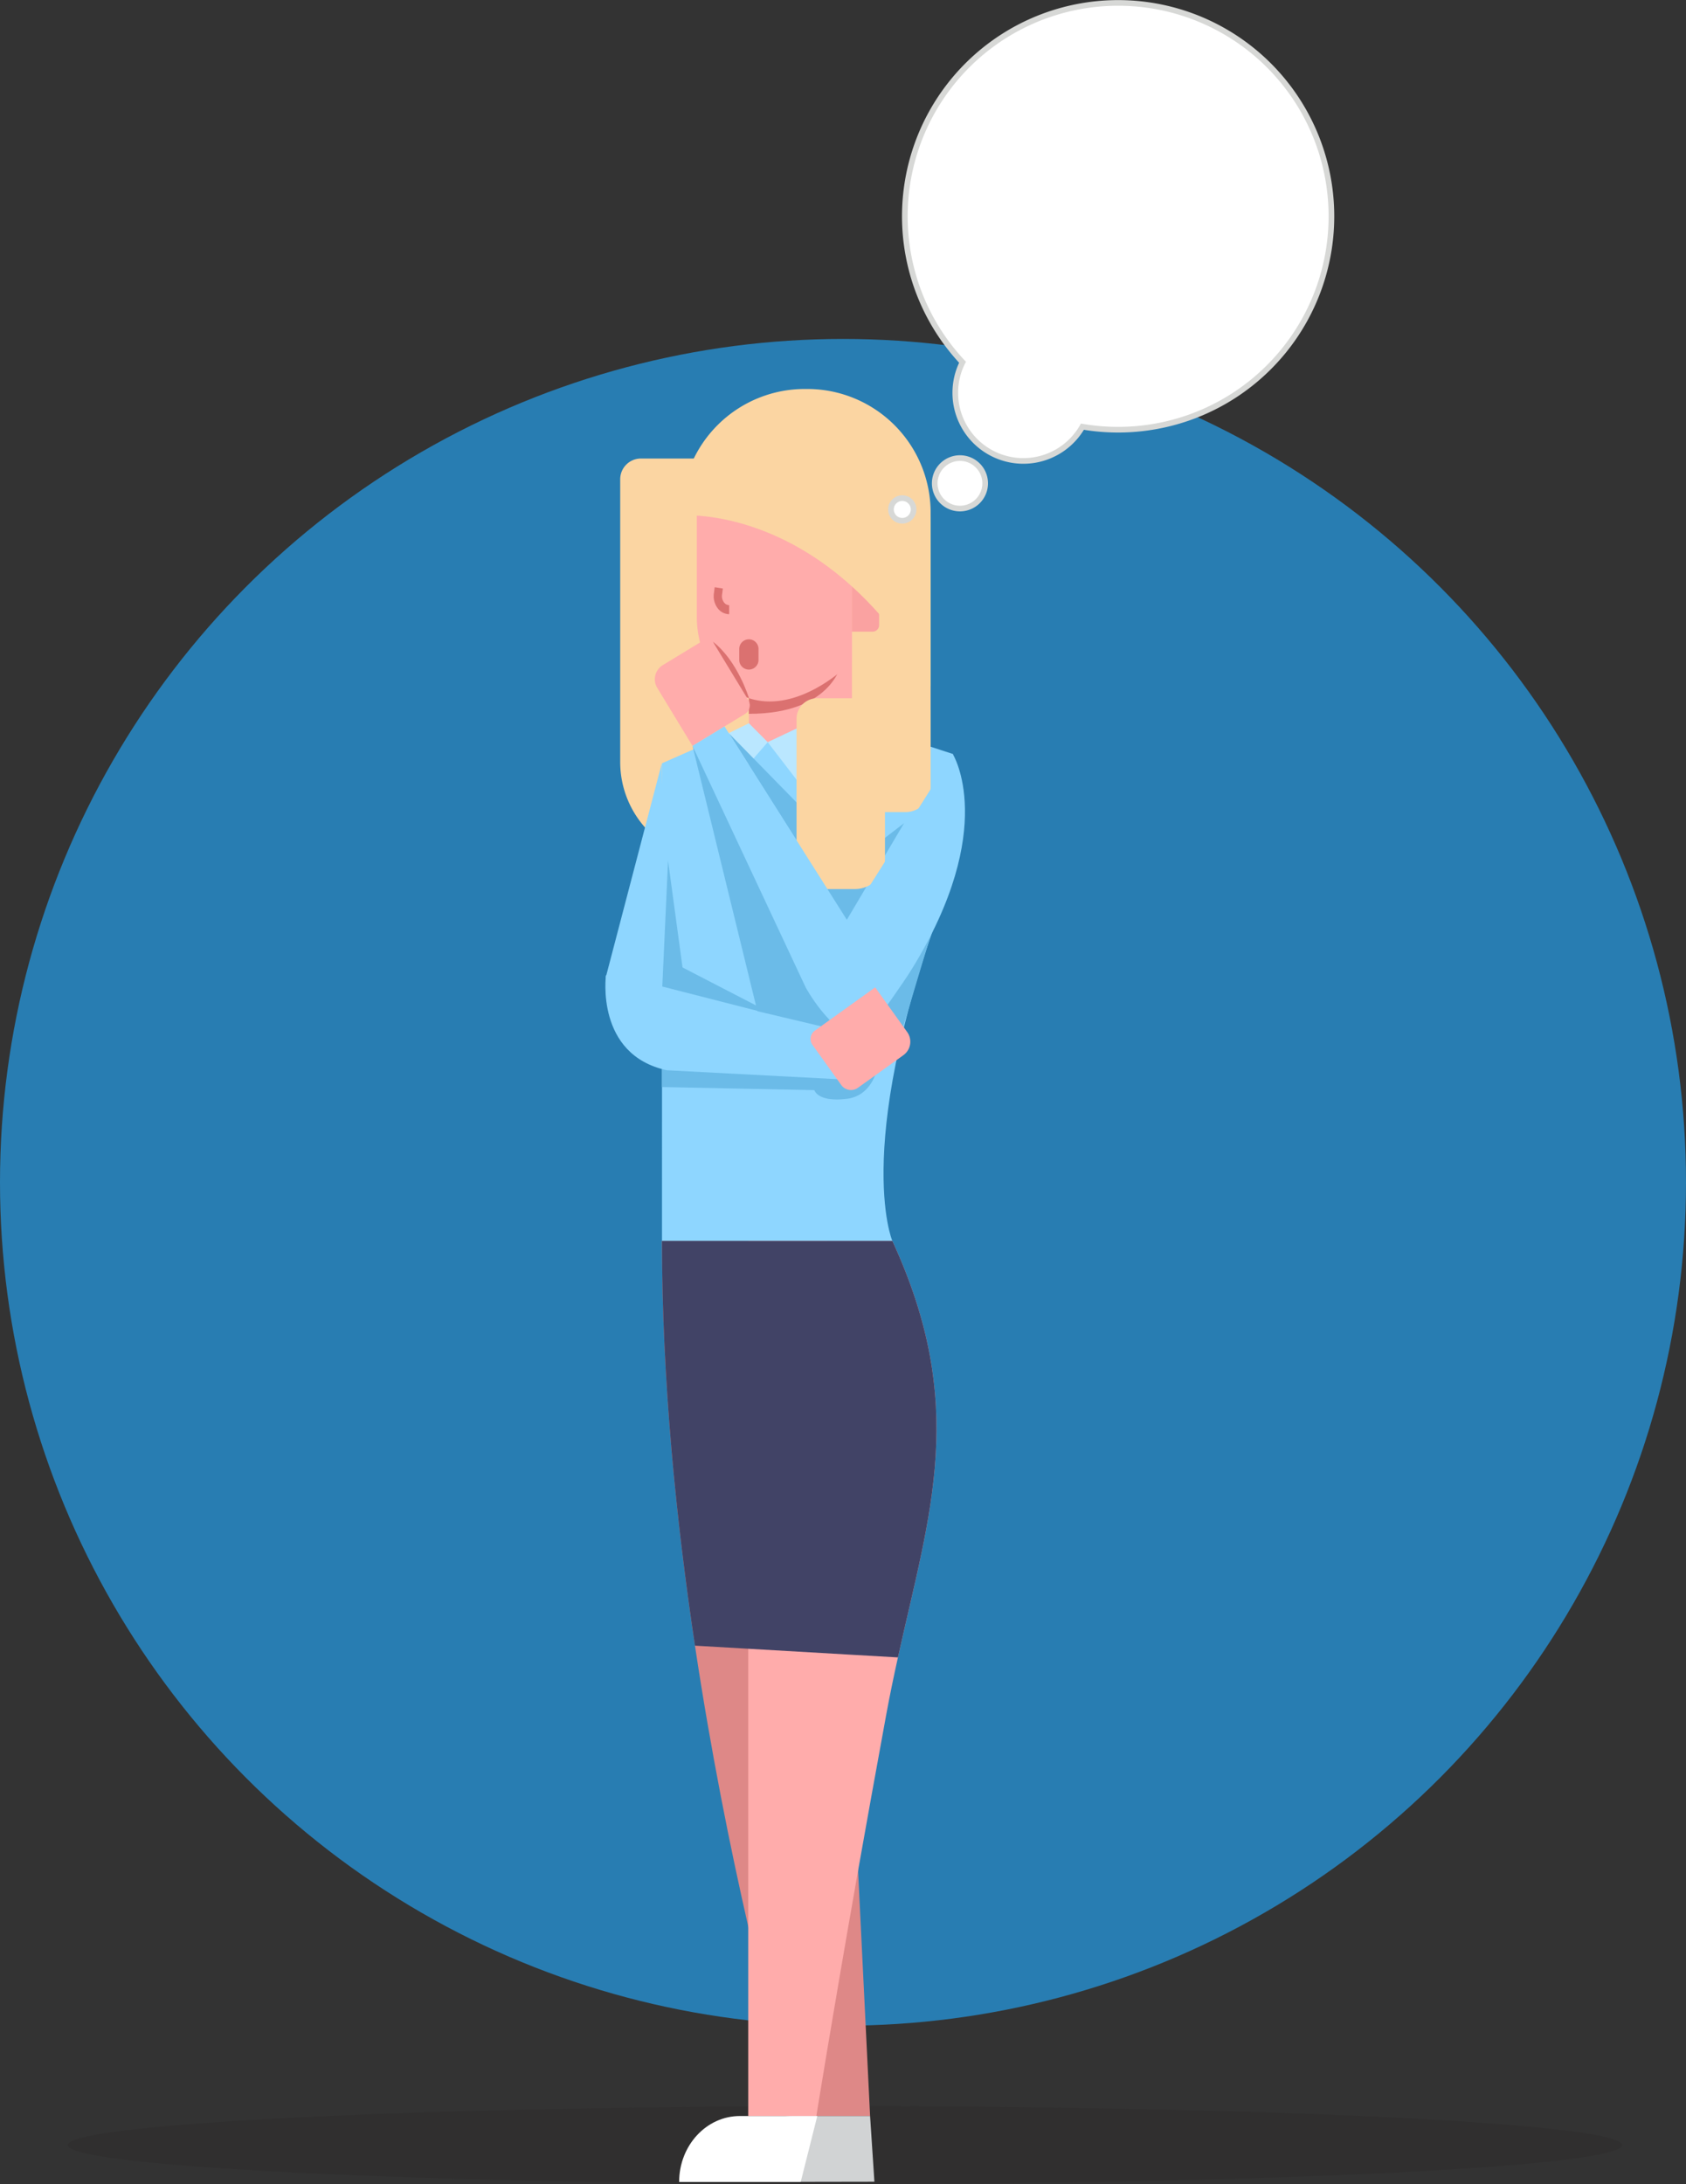 <svg xmlns="http://www.w3.org/2000/svg" width="298" height="385.848" viewBox="0 0 298 385.848">
  <rect x="0" y="0" width="298" height="385.848" fill="#333333" stroke="none"/>
  <g id="Component_17_1" data-name="Component 17 – 1" transform="translate(0 0.5)">
    <circle id="Ellipse_23" data-name="Ellipse 23" cx="149" cy="149" r="149" transform="translate(0 59.382)" fill="#287db2"/>
    <ellipse id="Ellipse_24" data-name="Ellipse 24" cx="137.354" cy="6.872" rx="137.354" ry="6.872" transform="translate(12 371.604)" fill="#231f20" opacity="0.2"/>
    <g id="Group_1859" data-name="Group 1859" transform="translate(-452.146 -53.036)">
      <g id="Group_1837" data-name="Group 1837" transform="translate(559.21 121.258)">
        <g id="Group_1836" data-name="Group 1836">
          <g id="Group_1779" data-name="Group 1779" transform="translate(2.557 12.285)">
            <g id="Group_1778" data-name="Group 1778">
              <path id="Rectangle_310" data-name="Rectangle 310" d="M0,0H37.441A17.427,17.427,0,0,1,54.868,17.427V67.385A3.665,3.665,0,0,1,51.2,71.05H11.5A11.5,11.5,0,0,1,0,59.553V0A0,0,0,0,1,0,0Z" transform="translate(54.868 71.05) rotate(180)" fill="#fbd5a2"/>
            </g>
          </g>
          <g id="Group_1783" data-name="Group 1783" transform="translate(9.941 150.525)">
            <g id="Group_1782" data-name="Group 1782">
              <g id="Group_1781" data-name="Group 1781">
                <g id="Group_1780" data-name="Group 1780">
                  <path id="Path_2138" data-name="Path 2138" d="M599.666,279.54H586.756s-3.947-12.974-8.627-33.487c-3.135-13.707-6.59-30.8-9.417-49.613-3.358-22.281-5.829-47.015-5.829-71.5h29.23L595.681,198l1.861,38.165v.021Z" transform="translate(-562.882 -124.942)" fill="#de8887"/>
                </g>
              </g>
            </g>
          </g>
          <g id="Group_1787" data-name="Group 1787" transform="translate(22.306 305.12)">
            <g id="Group_1786" data-name="Group 1786" transform="translate(0 0)">
              <g id="Group_1785" data-name="Group 1785">
                <g id="Group_1784" data-name="Group 1784">
                  <path id="Path_2139" data-name="Path 2139" d="M578.232,182.676c-5.928,0-10.732,5.214-10.732,11.648l25.181-.043-.763-11.605Z" transform="translate(-567.5 -182.676)" fill="#d1d3d4"/>
                </g>
              </g>
            </g>
          </g>
          <path id="Path_2140" data-name="Path 2140" d="M569.081,93.424l-9.911,37.83,10.924,11.466Z" transform="translate(-559.17 -27.295)" fill="#8ed6ff"/>
          <g id="Group_1791" data-name="Group 1791" transform="translate(9.943 58.441)">
            <g id="Group_1790" data-name="Group 1790">
              <g id="Group_1789" data-name="Group 1789">
                <g id="Group_1788" data-name="Group 1788">
                  <path id="Path_2141" data-name="Path 2141" d="M562.883,182.642H603.6s-7.5-17.5,10.392-63.73l.33-22.308-15.737-5.117-18.3-.935-17.4,7.69Z" transform="translate(-562.883 -90.553)" fill="#8ed6ff"/>
                </g>
              </g>
            </g>
          </g>
          <path id="Path_2142" data-name="Path 2142" d="M601.227,113.368s-.5,6.159-5.685,6.793-5.728-1.54-5.728-1.54l-26.932-.544v-5.254Z" transform="translate(-552.942 5.252)" fill="#6bbbe8"/>
          <path id="Path_2143" data-name="Path 2143" d="M563.918,99.85l2.558,18.862,16.415,8.485L562.9,122.084Z" transform="translate(-552.904 -16.515)" fill="#6bbbe8"/>
          <path id="Path_2144" data-name="Path 2144" d="M572.171,102.89l7.5,2.492,10.416-8.007-11.635,19.637Z" transform="translate(-537.358 -20.666)" fill="#6bbbe8"/>
          <g id="Group_1795" data-name="Group 1795" transform="translate(25.297 38.149)">
            <g id="Group_1794" data-name="Group 1794">
              <g id="Group_1793" data-name="Group 1793">
                <g id="Group_1792" data-name="Group 1792">
                  <path id="Path_2145" data-name="Path 2145" d="M568.628,104.2s-.546,3.28,6.167,3.28a25.433,25.433,0,0,0,12.044-3.28V82.975H568.628Z" transform="translate(-568.617 -82.975)" fill="#ffacab"/>
                </g>
              </g>
            </g>
          </g>
          <path id="Path_2146" data-name="Path 2146" d="M572.329,90.783l3.319,3.337-5.819,6.718-3.418-7.157Z" transform="translate(-547.02 -31.726)" fill="#bae7ff"/>
          <path id="Path_2147" data-name="Path 2147" d="M567.29,91.435l11.982,18.926,1.676-4.973Z" transform="translate(-545.547 -30.632)" fill="#6bbbe8"/>
          <path id="Path_2148" data-name="Path 2148" d="M584.4,89.464l-14.541,6.87L576.9,105.5l14.746-10.633Z" transform="translate(-541.233 -33.939)" fill="#bae7ff"/>
          <g id="Group_1799" data-name="Group 1799" transform="translate(25.297 48.003)">
            <g id="Group_1798" data-name="Group 1798">
              <g id="Group_1797" data-name="Group 1797">
                <g id="Group_1796" data-name="Group 1796">
                  <path id="Path_2149" data-name="Path 2149" d="M568.617,96.043V86.655h16.495S583.821,96.043,568.617,96.043Z" transform="translate(-568.617 -86.655)" fill="#db7170"/>
                </g>
              </g>
            </g>
          </g>
          <g id="Group_1803" data-name="Group 1803" transform="translate(25.187 150.525)">
            <g id="Group_1802" data-name="Group 1802">
              <g id="Group_1801" data-name="Group 1801">
                <g id="Group_1800" data-name="Group 1800">
                  <path id="Path_2150" data-name="Path 2150" d="M595.034,198.512c-.723,3.278-1.438,6.659-2.083,10.2-1.845,10.031-3.5,19.247-4.962,27.476-4.756,26.932-7.372,43.352-7.372,43.352H568.576v-154.6h25.473C607.435,153.926,600.727,172.774,595.034,198.512Z" transform="translate(-568.576 -124.942)" fill="#ffacab"/>
                </g>
              </g>
            </g>
          </g>
          <g id="Group_1807" data-name="Group 1807" transform="translate(12.974 305.12)">
            <g id="Group_1806" data-name="Group 1806" transform="translate(0 0)">
              <g id="Group_1805" data-name="Group 1805">
                <g id="Group_1804" data-name="Group 1804">
                  <path id="Path_2151" data-name="Path 2151" d="M574.747,182.676c-5.926,0-10.732,5.214-10.732,11.648H585.5l2.932-11.648Z" transform="translate(-564.015 -182.676)" fill="#fff"/>
                </g>
              </g>
            </g>
          </g>
          <g id="Group_1811" data-name="Group 1811" transform="translate(9.941 150.525)">
            <g id="Group_1810" data-name="Group 1810">
              <g id="Group_1809" data-name="Group 1809">
                <g id="Group_1808" data-name="Group 1808">
                  <path id="Path_2152" data-name="Path 2152" d="M604.587,198.512,595.681,198l-17.552-1.018-9.417-.544c-3.358-22.281-5.829-47.015-5.829-71.5H603.6C616.988,153.926,610.28,172.774,604.587,198.512Z" transform="translate(-562.882 -124.942)" fill="#414366"/>
                </g>
              </g>
            </g>
          </g>
          <g id="Group_1813" data-name="Group 1813" transform="translate(43.505 30.79)">
            <g id="Group_1812" data-name="Group 1812">
              <path id="Rectangle_311" data-name="Rectangle 311" d="M1.14,0h3.67a0,0,0,0,1,0,0V12.082a0,0,0,0,1,0,0H0a0,0,0,0,1,0,0V1.14A1.14,1.14,0,0,1,1.14,0Z" transform="translate(4.81 12.082) rotate(180)" fill="#faa2a1"/>
            </g>
          </g>
          <g id="Group_1819" data-name="Group 1819" transform="translate(16.094 2.346)">
            <g id="Group_1818" data-name="Group 1818">
              <g id="Group_1817" data-name="Group 1817">
                <g id="Group_1816" data-name="Group 1816">
                  <g id="Group_1815" data-name="Group 1815">
                    <g id="Group_1814" data-name="Group 1814">
                      <path id="Path_2153" data-name="Path 2153" d="M595.792,88.056V99.527h-3.2V115.4s-10.518,11.024-20.42,5.527c-4.338-2.407-6.991-7.752-6.991-13.453V88.056a21.581,21.581,0,0,1,1.981-9.147c2.584-5.556,7.463-9.305,13.043-9.305h.565C589.065,69.6,595.792,77.867,595.792,88.056Z" transform="translate(-565.18 -69.604)" fill="#ffacab"/>
                    </g>
                  </g>
                </g>
              </g>
            </g>
          </g>
          <path id="Path_2154" data-name="Path 2154" d="M566.24,85.4c4.386,3.361,6.392,9.993,6.392,9.993l-2.924-1.015Z" transform="translate(-547.308 -40.757)" fill="#db7170"/>
          <path id="Path_2155" data-name="Path 2155" d="M569.684,90.594h0a1.706,1.706,0,0,1-1.7-1.706V86.95a1.7,1.7,0,0,1,1.7-1.706h0a1.705,1.705,0,0,1,1.706,1.706v1.939A1.707,1.707,0,0,1,569.684,90.594Z" transform="translate(-544.387 -41.019)" fill="#db7170"/>
          <g id="Group_1825" data-name="Group 1825" transform="translate(19.083 35.024)">
            <g id="Group_1824" data-name="Group 1824">
              <g id="Group_1823" data-name="Group 1823">
                <g id="Group_1822" data-name="Group 1822">
                  <g id="Group_1821" data-name="Group 1821">
                    <g id="Group_1820" data-name="Group 1820">
                      <path id="Path_2156" data-name="Path 2156" d="M569.03,86.572a2.581,2.581,0,0,1-2.011-1.026,3.547,3.547,0,0,1-.691-2.646l.142-1.093,1.441.228-.142,1.093a1.849,1.849,0,0,0,.351,1.368,1.159,1.159,0,0,0,.911.477Z" transform="translate(-566.296 -81.808)" fill="#db7170"/>
                    </g>
                  </g>
                </g>
              </g>
            </g>
          </g>
          <g id="Group_1831" data-name="Group 1831" transform="translate(13.376)">
            <g id="Group_1830" data-name="Group 1830">
              <g id="Group_1829" data-name="Group 1829">
                <g id="Group_1828" data-name="Group 1828">
                  <g id="Group_1827" data-name="Group 1827">
                    <g id="Group_1826" data-name="Group 1826">
                      <path id="Path_2157" data-name="Path 2157" d="M564.165,91.082s25.449-2.26,44.048,30.242V90.313a21.807,21.807,0,0,0-22.024-21.585h0a21.809,21.809,0,0,0-22.024,21.585Z" transform="translate(-564.165 -68.728)" fill="#fbd5a2"/>
                    </g>
                  </g>
                </g>
              </g>
            </g>
          </g>
          <g id="Group_1833" data-name="Group 1833" transform="translate(41.962 56.706)">
            <g id="Group_1832" data-name="Group 1832">
              <path id="Rectangle_312" data-name="Rectangle 312" d="M4.462,0h11a0,0,0,0,1,0,0V18.051a0,0,0,0,1,0,0H0a0,0,0,0,1,0,0V4.462A4.462,4.462,0,0,1,4.462,0Z" transform="translate(15.463 18.051) rotate(-180)" fill="#fbd5a2"/>
            </g>
          </g>
          <g id="Group_1835" data-name="Group 1835" transform="translate(33.725 54.637)">
            <g id="Group_1834" data-name="Group 1834">
              <path id="Rectangle_313" data-name="Rectangle 313" d="M5.343,0H15.63a0,0,0,0,1,0,0V30.063a3.652,3.652,0,0,1-3.652,3.652H0a0,0,0,0,1,0,0V5.343A5.343,5.343,0,0,1,5.343,0Z" transform="translate(15.63 33.716) rotate(180)" fill="#fbd5a2"/>
            </g>
          </g>
        </g>
      </g>
      <path id="Path_2158" data-name="Path 2158" d="M564.9,92.276l11.67,47.716,15.6,3.316Z" transform="translate(9.647 92.036)" fill="#6bbbe8"/>
      <path id="Path_2159" data-name="Path 2159" d="M592.058,102.093l-8.489,28.287-8.489-11.289Z" transform="translate(26.731 108.507)" fill="#6bbbe8"/>
      <g id="Group_1841" data-name="Group 1841" transform="translate(566.794 164.999)">
        <g id="Group_1840" data-name="Group 1840">
          <g id="Group_1839" data-name="Group 1839">
            <g id="Group_1838" data-name="Group 1838">
              <path id="Rectangle_314" data-name="Rectangle 314" d="M0,0H11.993A2.926,2.926,0,0,1,14.92,2.926v9.711a0,0,0,0,1,0,0H1.8a1.8,1.8,0,0,1-1.8-1.8V0A0,0,0,0,1,0,0Z" transform="translate(7.749 19.313) rotate(-121.291)" fill="#ffacab"/>
            </g>
          </g>
        </g>
      </g>
      <g id="Group_1845" data-name="Group 1845" transform="translate(594.546 185.761)">
        <g id="Group_1844" data-name="Group 1844">
          <g id="Group_1843" data-name="Group 1843">
            <g id="Group_1842" data-name="Group 1842">
              <path id="Path_2160" data-name="Path 2160" d="M598.372,92.817s8.154,13.04-7.275,38.037c-1.267,2.051-5.251,7.773-8.919,12.679-5.629-1.674-9.811-9.5-9.811-9.5Z" transform="translate(-572.366 -92.817)" fill="#8ed6ff"/>
            </g>
          </g>
        </g>
      </g>
      <g id="Group_1849" data-name="Group 1849" transform="translate(574.543 180.874)">
        <g id="Group_1848" data-name="Group 1848" transform="translate(0 0)">
          <g id="Group_1847" data-name="Group 1847">
            <g id="Group_1846" data-name="Group 1846">
              <path id="Path_2161" data-name="Path 2161" d="M584.9,137.1l-20-42.669,5.657-3.439L594.2,128.345Z" transform="translate(-564.896 -90.992)" fill="#8ed6ff"/>
            </g>
          </g>
        </g>
      </g>
      <g id="Group_1853" data-name="Group 1853" transform="translate(559.146 224.837)">
        <g id="Group_1852" data-name="Group 1852">
          <g id="Group_1851" data-name="Group 1851">
            <g id="Group_1850" data-name="Group 1850">
              <path id="Path_2162" data-name="Path 2162" d="M570.012,124.191l31.161,1.633-3.361-9.27-38.564-9.144S557.341,121.455,570.012,124.191Z" transform="translate(-559.146 -107.41)" fill="#8ed6ff"/>
            </g>
          </g>
        </g>
      </g>
      <g id="Group_1857" data-name="Group 1857" transform="translate(594.703 226.981)">
        <g id="Group_1856" data-name="Group 1856">
          <g id="Group_1855" data-name="Group 1855">
            <g id="Group_1854" data-name="Group 1854">
              <path id="Rectangle_315" data-name="Rectangle 315" d="M1.8,0H14.919a0,0,0,0,1,0,0V9.711a2.926,2.926,0,0,1-2.926,2.926H2.114A2.114,2.114,0,0,1,0,10.524V1.8A1.8,1.8,0,0,1,1.8,0Z" transform="matrix(0.813, -0.583, 0.583, 0.813, 0, 8.693)" fill="#ffacab"/>
            </g>
          </g>
        </g>
      </g>
      <g id="Group_1858" data-name="Group 1858" transform="translate(596.451 37.417)">
        <path id="Union_1" data-name="Union 1" d="M9274.237,7485.519a11.983,11.983,0,0,1,1.278-5.4,37.7,37.7,0,1,1,21.194,11.384,12.033,12.033,0,0,1-22.473-5.982Z" transform="translate(-9249.695 -7401)" fill="#fff" stroke="#d7d8d6" stroke-width="1"/>
        <path id="Path_2163" data-name="Path 2163" d="M589.8,77.746a4.457,4.457,0,1,1-4.456-4.458A4.456,4.456,0,0,1,589.8,77.746Z" transform="translate(-559.977 22.763)" fill="#fff" stroke="#d7d8d6" stroke-width="1"/>
        <path id="Path_2164" data-name="Path 2164" d="M582,77.929a2,2,0,1,1-2-2A2,2,0,0,1,582,77.929Z" transform="translate(-564.827 27.194)" fill="#fff" stroke="#d7d8d6" stroke-width="1"/>
      </g>
    </g>
  </g>
</svg>
